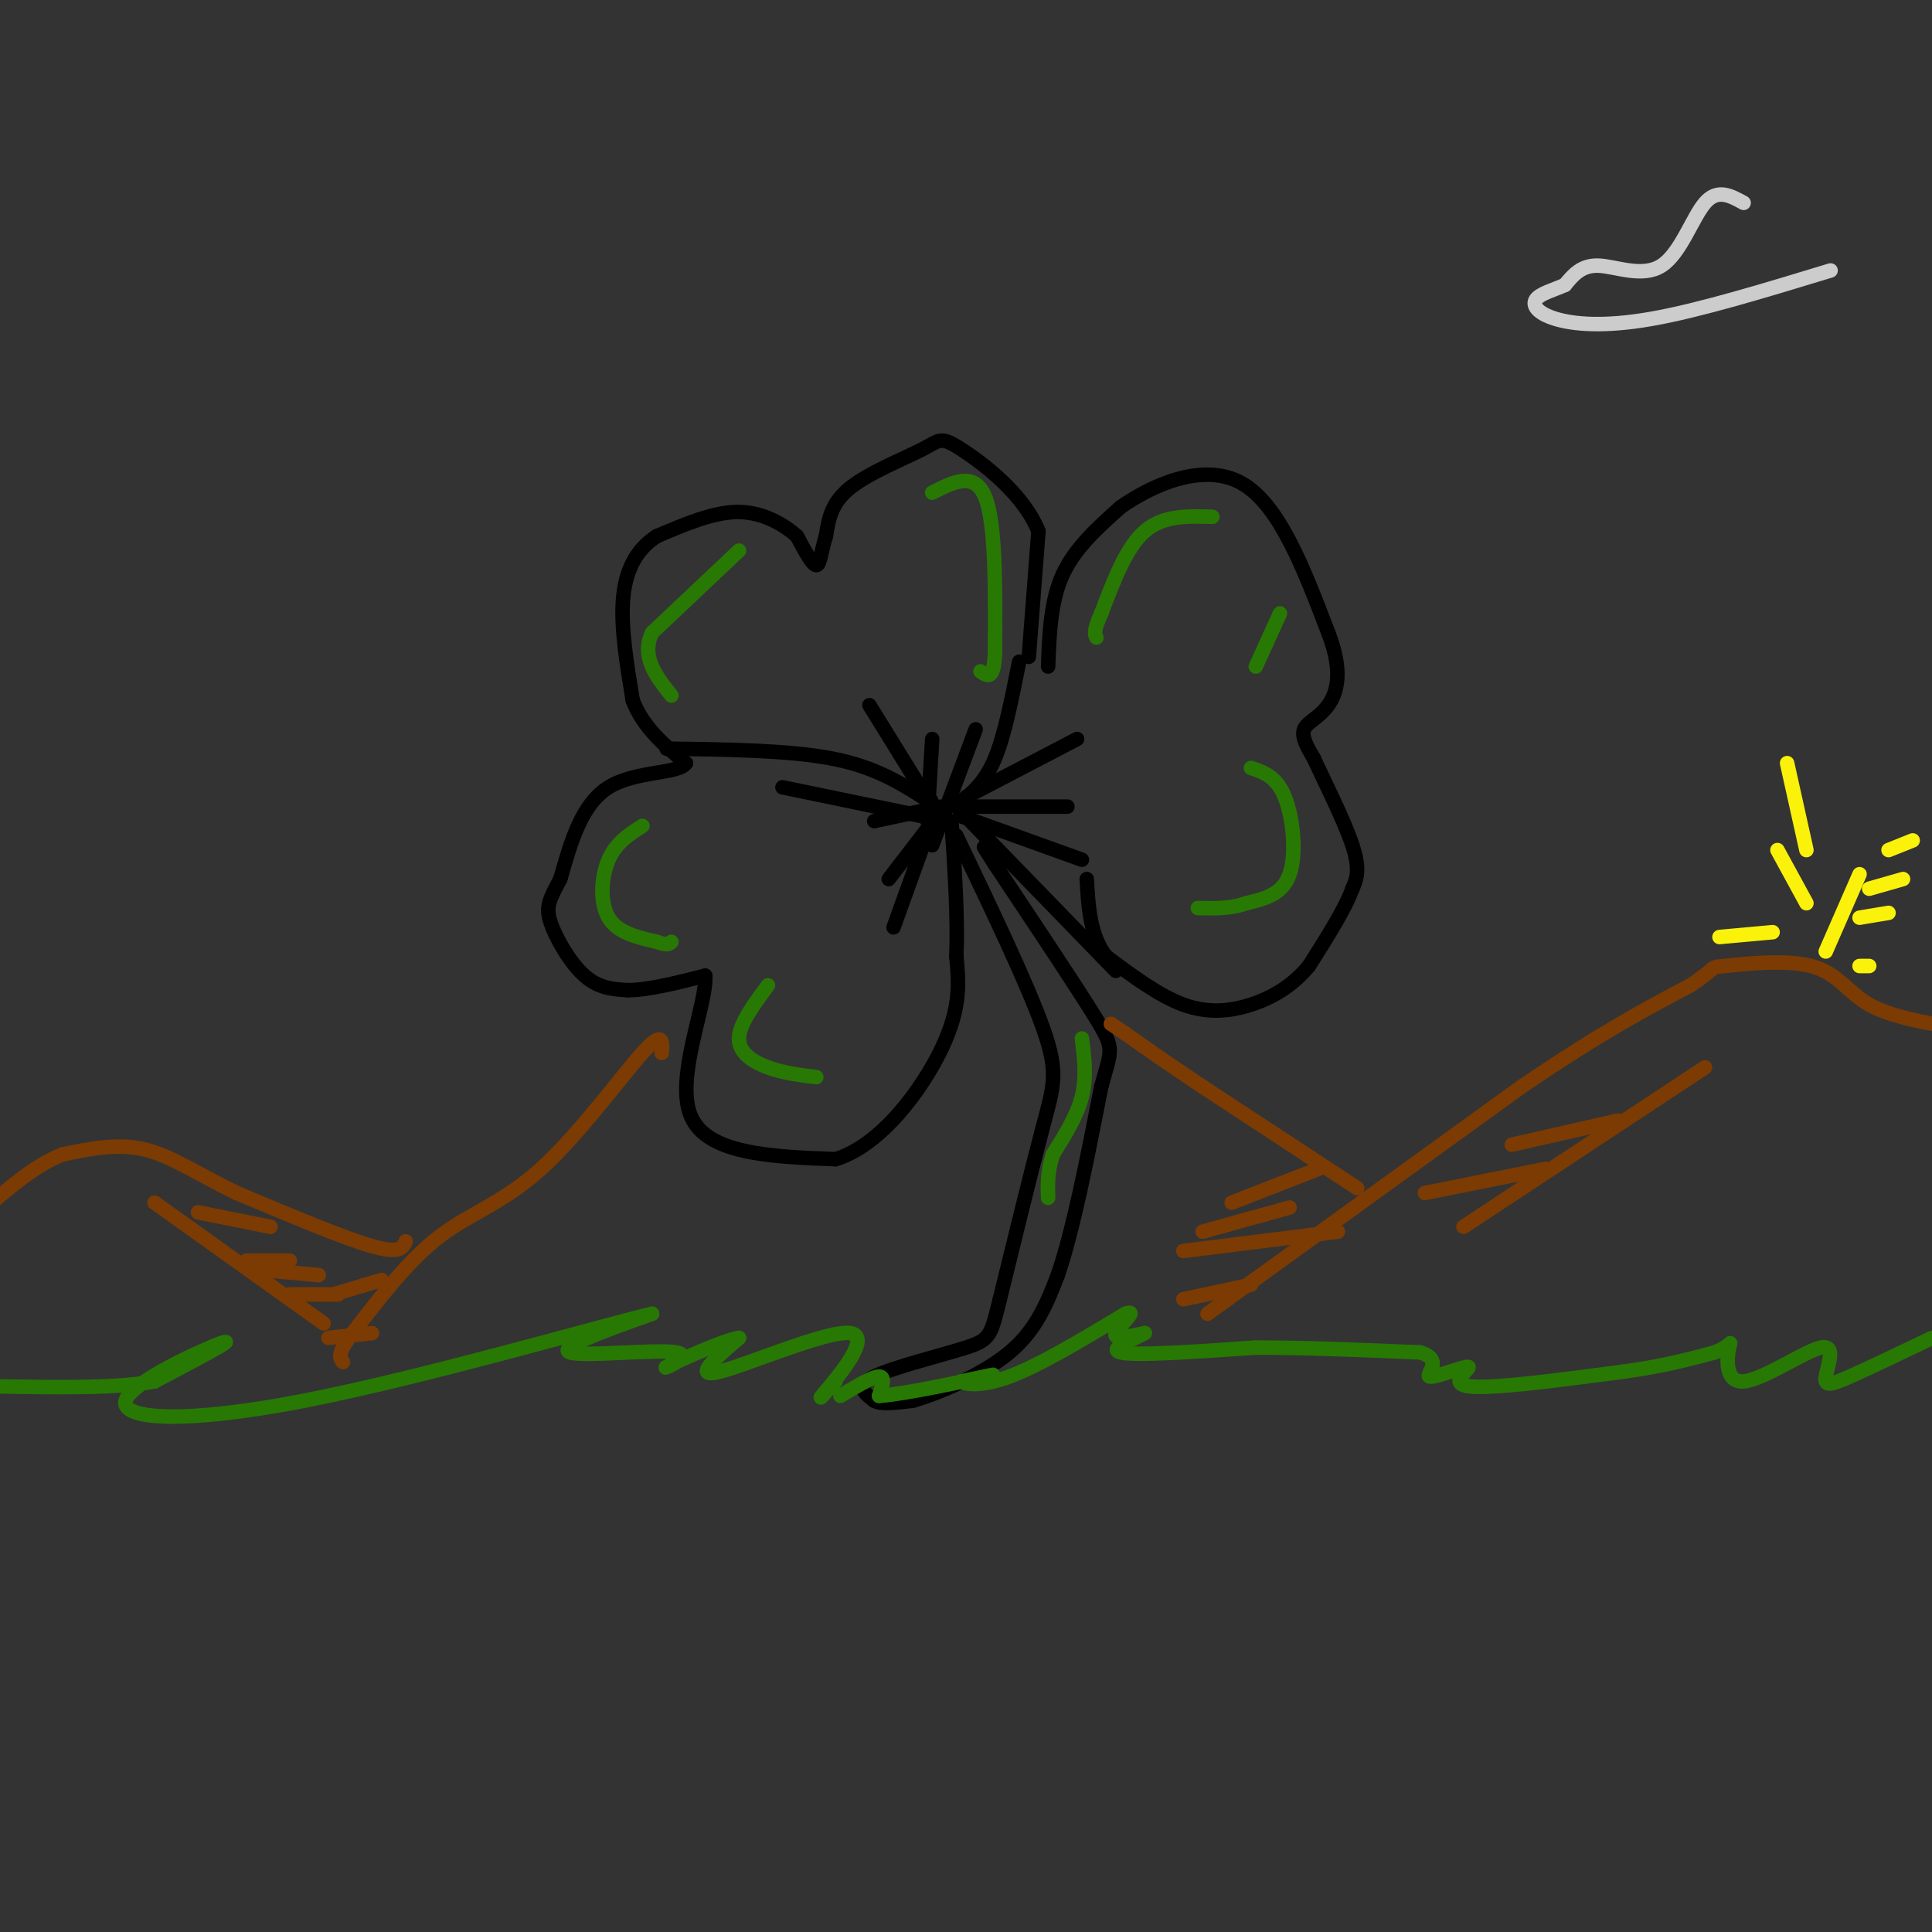 <svg viewBox='0 0 400 400' version='1.1' xmlns='http://www.w3.org/2000/svg' xmlns:xlink='http://www.w3.org/1999/xlink'><rect x="0" y="0" width="400" height="400" fill="#333333" stroke="none"/><g fill='none' stroke='rgb(0,0,0)' stroke-width='3' stroke-linecap='round' stroke-linejoin='round'><path d='M217,138c0.250,-6.750 0.500,-13.500 3,-19c2.500,-5.500 7.250,-9.750 12,-14'/><path d='M232,105c6.622,-4.667 17.178,-9.333 25,-5c7.822,4.333 12.911,17.667 18,31'/><path d='M275,131c3.107,7.964 1.875,12.375 0,15c-1.875,2.625 -4.393,3.464 -5,5c-0.607,1.536 0.696,3.768 2,6'/><path d='M272,157c2.089,4.533 6.311,12.867 8,18c1.689,5.133 0.844,7.067 0,9'/><path d='M280,184c-1.500,4.167 -5.250,10.083 -9,16'/><path d='M271,200c-3.464,4.167 -7.625,6.583 -12,8c-4.375,1.417 -8.964,1.833 -14,0c-5.036,-1.833 -10.518,-5.917 -16,-10'/><path d='M229,198c-3.333,-4.333 -3.667,-10.167 -4,-16'/><path d='M213,136c0.000,0.000 2.000,-26.000 2,-26'/><path d='M215,110c-3.053,-7.777 -11.684,-14.219 -16,-17c-4.316,-2.781 -4.316,-1.903 -8,0c-3.684,1.903 -11.053,4.829 -15,8c-3.947,3.171 -4.474,6.585 -5,10'/><path d='M171,111c-1.044,3.156 -1.156,6.044 -2,6c-0.844,-0.044 -2.422,-3.022 -4,-6'/><path d='M165,111c-2.533,-2.267 -6.867,-4.933 -12,-5c-5.133,-0.067 -11.067,2.467 -17,5'/><path d='M136,111c-4.289,2.733 -6.511,7.067 -7,13c-0.489,5.933 0.756,13.467 2,21'/><path d='M131,145c2.167,5.667 6.583,9.333 11,13'/><path d='M142,158c-1.400,2.289 -10.400,1.511 -16,5c-5.600,3.489 -7.800,11.244 -10,19'/><path d='M116,182c-2.310,4.357 -3.083,5.750 -2,9c1.083,3.250 4.024,8.357 7,11c2.976,2.643 5.988,2.821 9,3'/><path d='M130,205c4.167,0.000 10.083,-1.500 16,-3'/><path d='M146,202c0.489,5.578 -6.289,21.022 -3,29c3.289,7.978 16.644,8.489 30,9'/><path d='M173,240c9.422,-2.867 17.978,-14.533 22,-23c4.022,-8.467 3.511,-13.733 3,-19'/><path d='M198,198c0.333,-7.833 -0.333,-17.917 -1,-28'/><path d='M138,155c12.583,0.167 25.167,0.333 34,2c8.833,1.667 13.917,4.833 19,8'/><path d='M191,165c3.167,1.333 1.583,0.667 0,0'/><path d='M211,137c-1.500,7.583 -3.000,15.167 -5,20c-2.000,4.833 -4.500,6.917 -7,9'/><path d='M199,166c-1.167,1.500 -0.583,0.750 0,0'/><path d='M198,167c0.000,0.000 33.000,34.000 33,34'/><path d='M198,173c7.400,15.467 14.800,30.933 18,40c3.200,9.067 2.200,11.733 0,20c-2.200,8.267 -5.600,22.133 -9,36'/><path d='M207,269c-1.845,7.536 -1.958,8.375 -7,10c-5.042,1.625 -15.012,4.036 -19,6c-3.988,1.964 -1.994,3.482 0,5'/><path d='M181,290c1.333,0.833 4.667,0.417 8,0'/><path d='M189,290c5.244,-1.511 14.356,-5.289 20,-10c5.644,-4.711 7.822,-10.356 10,-16'/><path d='M219,264c3.167,-9.167 6.083,-24.083 9,-39'/><path d='M228,225c2.111,-7.756 2.889,-7.644 -1,-14c-3.889,-6.356 -12.444,-19.178 -21,-32'/><path d='M206,179c-3.667,-5.667 -2.333,-3.833 -1,-2'/><path d='M191,169c0.000,0.000 -29.000,-6.000 -29,-6'/><path d='M195,167c0.000,0.000 -14.000,3.000 -14,3'/><path d='M194,169c0.000,0.000 -10.000,13.000 -10,13'/><path d='M194,167c0.000,0.000 -9.000,25.000 -9,25'/><path d='M193,167c0.000,0.000 -13.000,-21.000 -13,-21'/><path d='M192,170c0.000,0.000 1.000,-17.000 1,-17'/><path d='M193,175c0.000,0.000 9.000,-24.000 9,-24'/><path d='M200,165c0.000,0.000 23.000,-12.000 23,-12'/><path d='M198,167c0.000,0.000 23.000,0.000 23,0'/><path d='M199,169c0.000,0.000 25.000,9.000 25,9'/></g>
<g fill='none' stroke='rgb(39,121,4)' stroke-width='3' stroke-linecap='round' stroke-linejoin='round'><path d='M153,114c0.000,0.000 -18.000,17.000 -18,17'/><path d='M135,131c-2.333,5.000 0.833,9.000 4,13'/><path d='M193,102c4.417,-2.250 8.833,-4.500 11,1c2.167,5.500 2.083,18.750 2,32'/><path d='M206,135c-0.167,6.000 -1.583,5.000 -3,4'/><path d='M251,107c-5.083,-0.167 -10.167,-0.333 -14,3c-3.833,3.333 -6.417,10.167 -9,17'/><path d='M228,127c-1.667,3.667 -1.333,4.333 -1,5'/><path d='M265,127c0.000,0.000 -5.000,11.000 -5,11'/><path d='M259,159c2.644,0.889 5.289,1.778 7,6c1.711,4.222 2.489,11.778 1,16c-1.489,4.222 -5.244,5.111 -9,6'/><path d='M258,187c-3.167,1.167 -6.583,1.083 -10,1'/><path d='M133,171c-2.733,1.733 -5.467,3.467 -7,7c-1.533,3.533 -1.867,8.867 0,12c1.867,3.133 5.933,4.067 10,5'/><path d='M136,195c2.167,0.833 2.583,0.417 3,0'/><path d='M159,204c-2.978,4.022 -5.956,8.044 -6,11c-0.044,2.956 2.844,4.844 6,6c3.156,1.156 6.578,1.578 10,2'/><path d='M224,215c0.500,4.000 1.000,8.000 0,12c-1.000,4.000 -3.500,8.000 -6,12'/><path d='M218,239c-1.167,3.500 -1.083,6.250 -1,9'/><path d='M174,289c3.333,-2.000 6.667,-4.000 8,-4c1.333,0.000 0.667,2.000 0,4'/><path d='M182,289c5.111,-0.311 17.889,-3.089 22,-4c4.111,-0.911 -0.444,0.044 -5,1'/><path d='M199,286c0.378,0.511 3.822,1.289 10,-1c6.178,-2.289 15.089,-7.644 24,-13'/><path d='M233,272c3.022,-1.133 -1.422,2.533 -2,4c-0.578,1.467 2.711,0.733 6,0'/><path d='M237,276c-1.422,0.933 -7.978,3.267 -5,4c2.978,0.733 15.489,-0.133 28,-1'/><path d='M260,279c10.333,0.000 22.167,0.500 34,1'/><path d='M294,280c5.126,1.482 0.941,4.686 2,5c1.059,0.314 7.362,-2.262 8,-2c0.638,0.262 -4.389,3.360 0,4c4.389,0.640 18.195,-1.180 32,-3'/><path d='M336,284c8.500,-1.167 13.750,-2.583 19,-4'/><path d='M355,280c3.694,-1.408 3.430,-2.929 3,-1c-0.430,1.929 -1.027,7.307 3,7c4.027,-0.307 12.677,-6.299 16,-7c3.323,-0.701 1.318,3.888 1,6c-0.318,2.112 1.052,1.746 5,0c3.948,-1.746 10.474,-4.873 17,-8'/><path d='M173,286c-2.238,2.482 -4.476,4.964 -2,2c2.476,-2.964 9.667,-11.375 5,-12c-4.667,-0.625 -21.190,6.536 -27,8c-5.810,1.464 -0.905,-2.768 4,-7'/><path d='M153,277c-3.305,0.483 -13.566,5.191 -15,6c-1.434,0.809 5.960,-2.282 2,-3c-3.960,-0.718 -19.274,0.938 -22,0c-2.726,-0.938 7.137,-4.469 17,-8'/><path d='M135,272c-11.070,2.622 -47.246,13.177 -72,18c-24.754,4.823 -38.088,3.914 -37,0c1.088,-3.914 16.596,-10.833 20,-12c3.404,-1.167 -5.298,3.416 -14,8'/><path d='M32,286c-8.000,1.500 -21.000,1.250 -34,1'/></g>
<g fill='none' stroke='rgb(124,59,2)' stroke-width='3' stroke-linecap='round' stroke-linejoin='round'><path d='M250,272c0.000,0.000 65.000,-47.000 65,-47'/><path d='M315,225c16.667,-11.333 25.833,-16.167 35,-21'/><path d='M350,204c6.040,-4.043 3.640,-3.651 7,-4c3.360,-0.349 12.482,-1.440 18,0c5.518,1.440 7.434,5.411 12,8c4.566,2.589 11.783,3.794 19,5'/><path d='M281,246c0.000,0.000 -32.000,-21.000 -32,-21'/><path d='M249,225c-8.000,-5.333 -12.000,-8.167 -16,-11'/><path d='M233,214c-3.167,-2.167 -3.083,-2.083 -3,-2'/><path d='M137,218c0.167,-2.417 0.333,-4.833 -4,0c-4.333,4.833 -13.167,16.917 -21,24c-7.833,7.083 -14.667,9.167 -21,14c-6.333,4.833 -12.167,12.417 -18,20'/><path d='M73,276c-3.333,4.333 -2.667,5.167 -2,6'/><path d='M84,257c-0.583,1.333 -1.167,2.667 -7,1c-5.833,-1.667 -16.917,-6.333 -28,-11'/><path d='M49,247c-7.822,-3.756 -13.378,-7.644 -19,-9c-5.622,-1.356 -11.311,-0.178 -17,1'/><path d='M13,239c-5.667,2.167 -11.333,7.083 -17,12'/><path d='M32,249c0.000,0.000 35.000,25.000 35,25'/><path d='M41,251c0.000,0.000 15.000,3.000 15,3'/><path d='M51,261c0.000,0.000 9.000,0.000 9,0'/><path d='M55,263c0.000,0.000 11.000,1.000 11,1'/><path d='M60,268c0.000,0.000 10.000,0.000 10,0'/><path d='M353,221c0.000,0.000 -50.000,33.000 -50,33'/><path d='M335,232c0.000,0.000 -22.000,5.000 -22,5'/><path d='M320,242c0.000,0.000 -25.000,5.000 -25,5'/><path d='M273,242c0.000,0.000 -18.000,7.000 -18,7'/><path d='M267,250c0.000,0.000 -18.000,5.000 -18,5'/><path d='M277,255c0.000,0.000 -32.000,4.000 -32,4'/><path d='M259,266c0.000,0.000 -14.000,3.000 -14,3'/><path d='M79,265c0.000,0.000 -10.000,3.000 -10,3'/><path d='M77,276c0.000,0.000 -9.000,1.000 -9,1'/></g>
<g fill='none' stroke='rgb(251,242,11)' stroke-width='3' stroke-linecap='round' stroke-linejoin='round'><path d='M378,197c0.000,0.000 7.000,-16.000 7,-16'/><path d='M391,176c0.000,0.000 5.000,-2.000 5,-2'/><path d='M367,193c0.000,0.000 -11.000,1.000 -11,1'/><path d='M374,187c0.000,0.000 -6.000,-11.000 -6,-11'/><path d='M374,176c0.000,0.000 -4.000,-18.000 -4,-18'/><path d='M387,184c0.000,0.000 7.000,-2.000 7,-2'/><path d='M385,190c0.000,0.000 6.000,-1.000 6,-1'/><path d='M385,200c0.000,0.000 2.000,0.000 2,0'/></g>
<g fill='none' stroke='rgb(204,204,204)' stroke-width='3' stroke-linecap='round' stroke-linejoin='round'><path d='M361,42c-2.708,-1.494 -5.417,-2.988 -8,0c-2.583,2.988 -5.042,10.458 -9,13c-3.958,2.542 -9.417,0.155 -13,0c-3.583,-0.155 -5.292,1.923 -7,4'/><path d='M324,59c-2.483,1.088 -5.191,1.807 -6,3c-0.809,1.193 0.282,2.860 4,4c3.718,1.140 10.062,1.754 20,0c9.938,-1.754 23.469,-5.877 37,-10'/></g>
</svg>